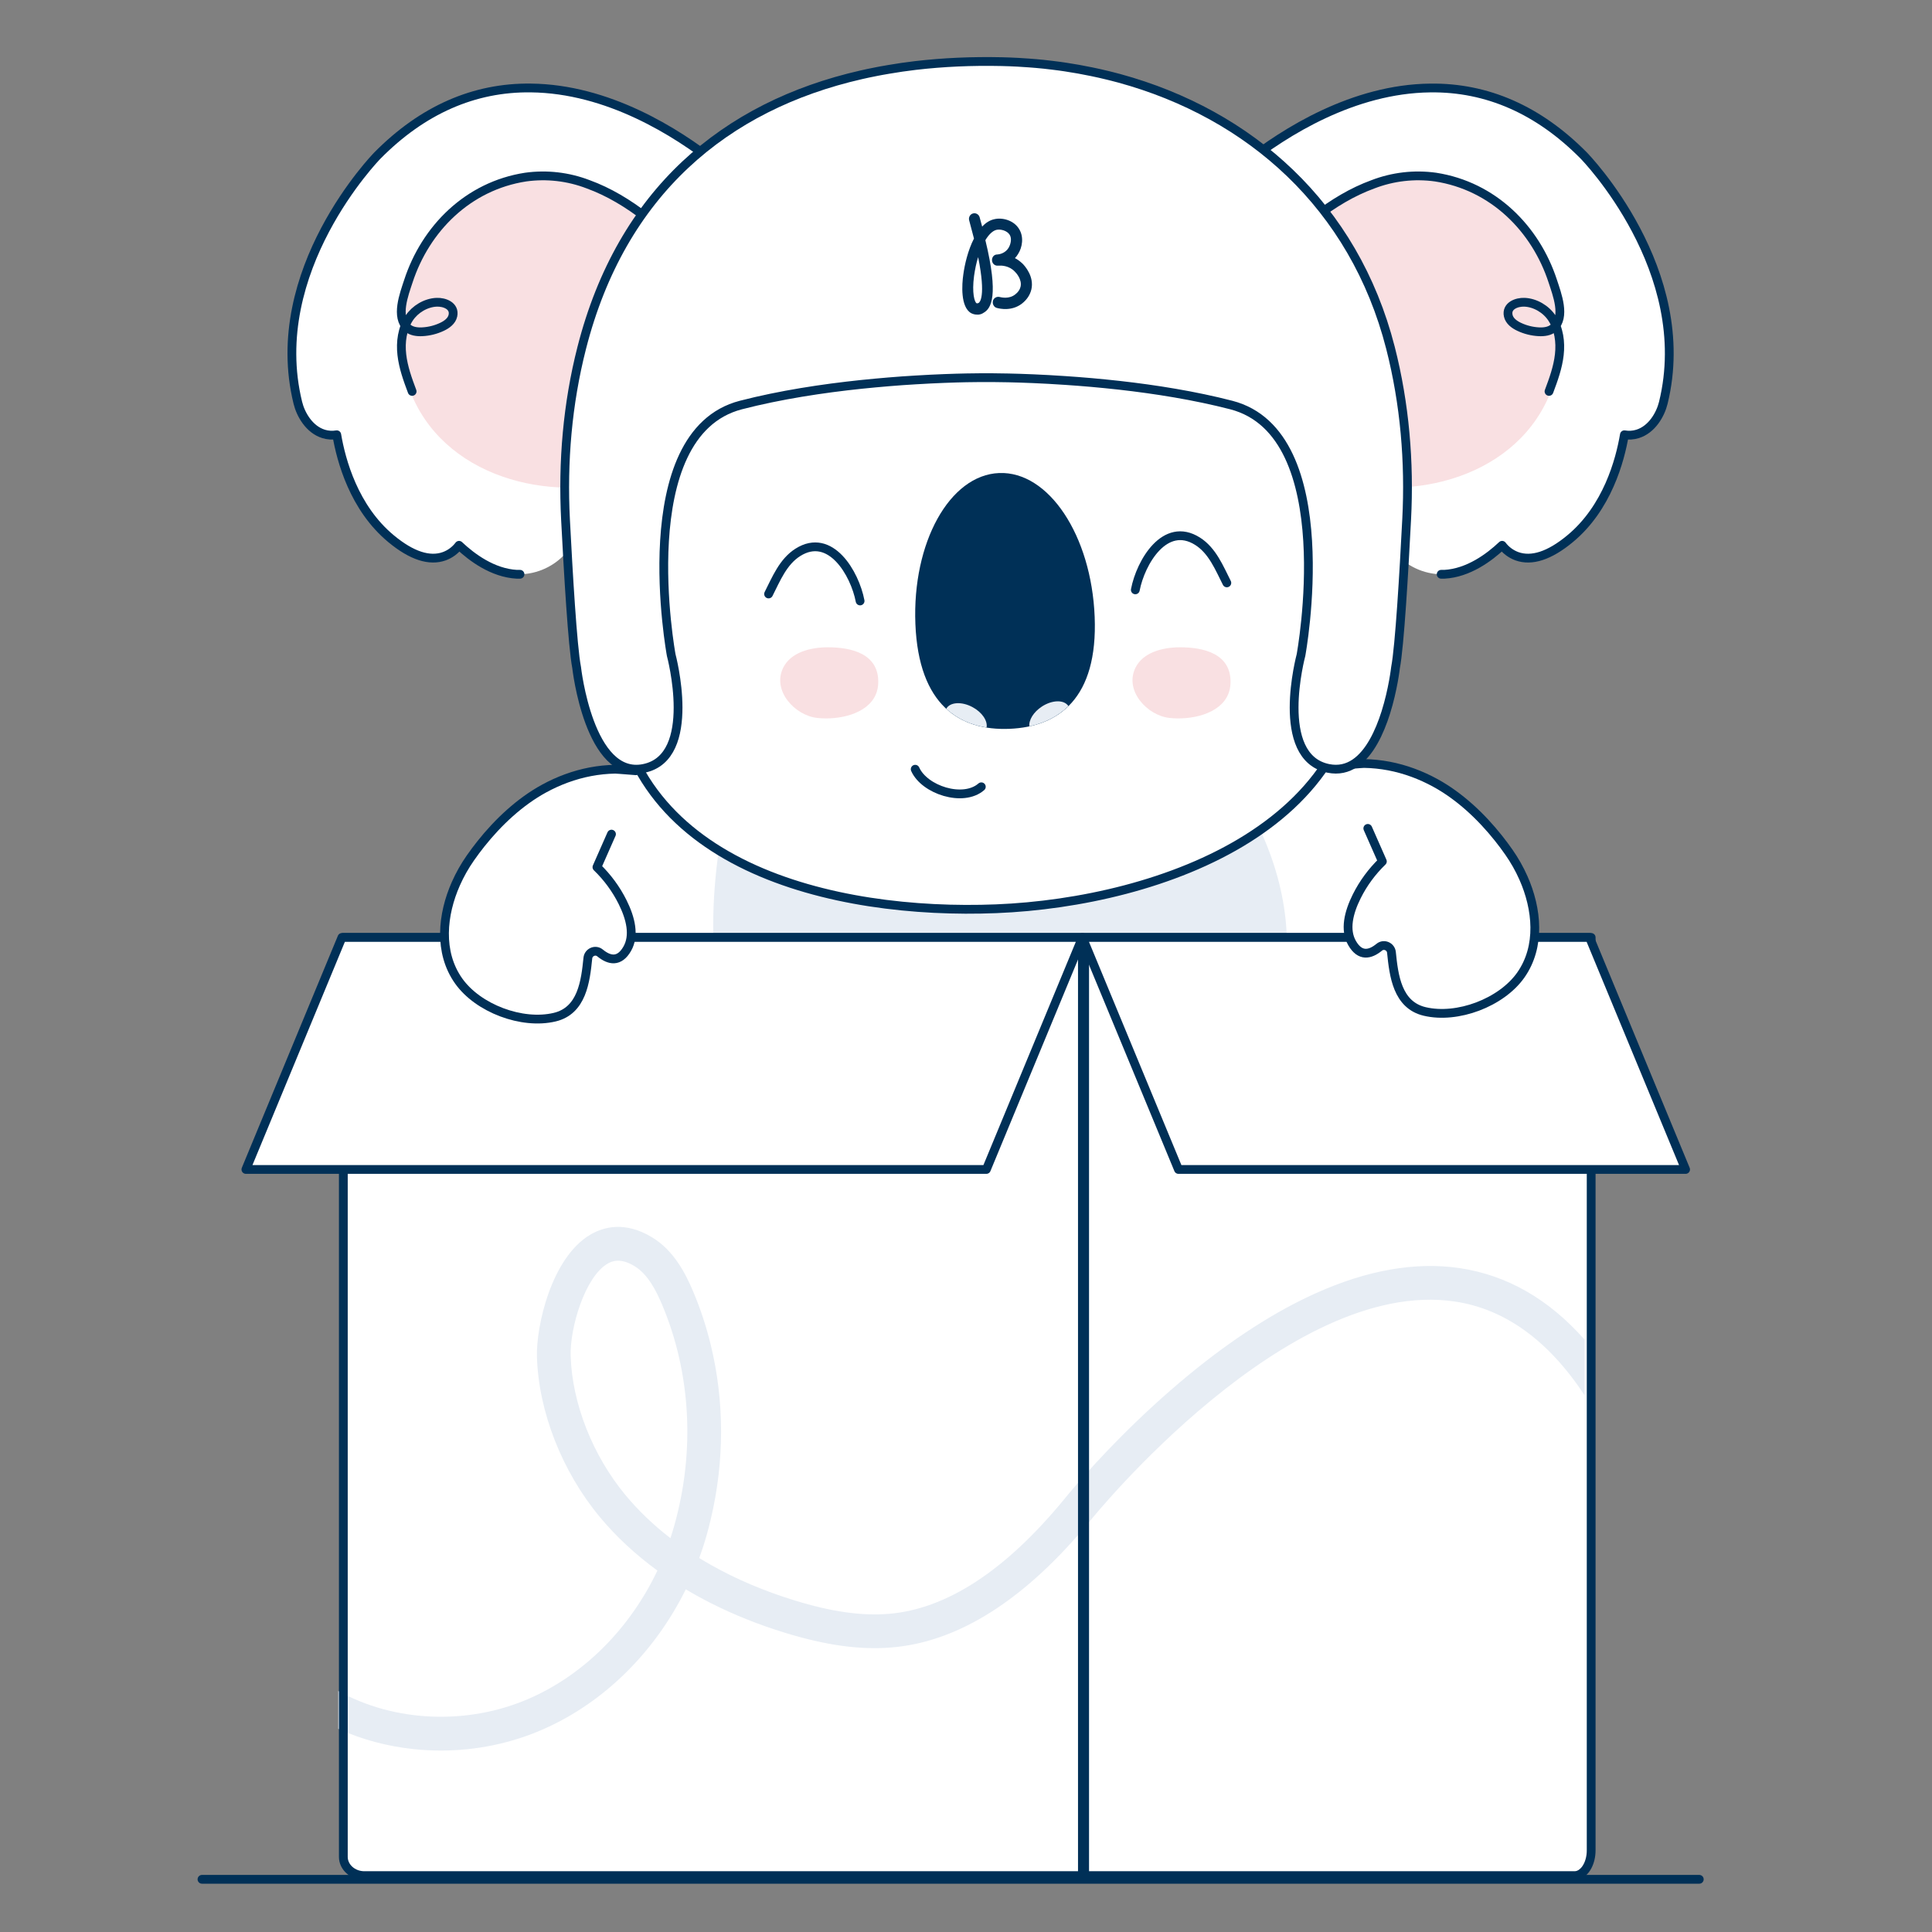 <svg width="220" height="220" viewBox="0 0 220 220" fill="none" xmlns="http://www.w3.org/2000/svg">
<rect x="0" y="0" width="220" height="220" fill="#808080" stroke="none"/>
<path d="M143.509 75.008L73.773 75.537C73.773 75.537 71.7 81.062 70.051 89.134L65.79 88.395C65.79 88.395 62.864 106.873 64.573 106.873C65.219 106.873 66.599 106.873 68.064 106.873C67.904 123.852 73.431 142.675 96.488 149.238C142.012 162.194 183.634 118.182 143.51 75.008H143.509Z" fill="white"/>
<path d="M85.288 82.573C85.288 82.573 69.027 125.878 101.481 135.115C133.934 144.351 163.607 112.976 135.004 82.194" fill="#E7EDF4"/>
<path d="M181.004 106.746V210.703C181.004 211.38 180.74 212.001 180.3 212.49C180.151 212.656 179.984 212.806 179.798 212.937C179.241 213.339 178.53 213.578 177.755 213.578H81.51V106.746H181.004Z" fill="white"/>
<path d="M123.255 106.746V213.58H41.494C40.168 213.58 39.096 212.621 39.096 211.443V106.746H123.255Z" fill="white"/>
<path d="M166.208 144.401C161.19 143.659 155.663 144.628 149.781 147.284C145.194 149.352 140.37 152.452 135.442 156.498C129.517 161.359 124.921 166.355 122.678 168.942C121.798 169.955 121.281 170.598 121.185 170.717C114.51 178.846 107.785 183.238 101.193 183.771C98.09 184.022 94.682 183.535 90.471 182.239C87 181.171 83.803 179.811 80.933 178.188C80.488 177.936 80.051 177.678 79.621 177.414C79.936 176.558 80.219 175.686 80.469 174.803C80.636 174.207 80.792 173.61 80.933 173.01C82.509 166.385 82.497 159.546 80.933 153.134C80.428 151.057 79.759 149.023 78.928 147.058C78.049 144.976 76.722 142.394 74.257 140.899C71.193 139.04 68.753 139.699 67.247 140.578C62.768 143.191 61.035 151.074 61.142 154.517C61.332 160.758 64.003 167.566 68.29 172.727C70.15 174.969 72.355 177.016 74.86 178.843C71.757 185.381 66.573 190.637 60.335 193.385C53.26 196.501 44.895 196.105 38.519 192.554V196.863C41.176 198.075 44.084 198.861 47.14 199.179C48.163 199.286 49.187 199.338 50.209 199.338C54.246 199.338 58.23 198.512 61.884 196.901C68.803 193.853 74.57 188.115 78.093 180.979C79.008 181.528 79.955 182.05 80.933 182.544C83.534 183.863 86.347 184.992 89.341 185.912C94.034 187.357 97.898 187.893 101.502 187.601C108.662 187.023 115.778 182.749 122.678 174.893C123.174 174.329 123.67 173.746 124.163 173.145C124.168 173.138 124.175 173.131 124.179 173.126C124.402 172.848 146.604 145.381 165.651 148.204C171.363 149.051 176.31 152.625 180.427 158.863V152.533C176.34 147.919 171.587 145.198 166.208 144.401ZM76.771 173.756C76.638 174.226 76.495 174.691 76.343 175.152C74.416 173.667 72.709 172.034 71.245 170.273C67.49 165.749 65.147 159.815 64.983 154.4C64.885 151.214 66.606 145.401 69.184 143.897C69.474 143.727 69.859 143.559 70.374 143.559C70.889 143.559 71.492 143.717 72.266 144.185C73.787 145.109 74.734 147.006 75.389 148.553C78.675 156.335 79.165 165.284 76.771 173.756Z" fill="#E7EDF4"/>
<path d="M181.189 106.746V210.703C181.189 211.38 181.035 212.001 180.78 212.49C180.694 212.656 180.597 212.806 180.49 212.937C180.167 213.339 179.755 213.578 179.306 213.578H123.51V106.746H181.189Z" stroke="#003057" stroke-linecap="round" stroke-linejoin="round"/>
<path d="M123.255 106.746V213.58H41.494C40.168 213.58 39.096 212.621 39.096 211.443V106.746H123.255Z" stroke="#003057" stroke-linecap="round" stroke-linejoin="round"/>
<path d="M112.318 133.168H28L38.938 106.746H123.255L112.318 133.168Z" fill="white" stroke="#003057" stroke-linecap="round" stroke-linejoin="round"/>
<path d="M134.193 133.168H191.942L181.004 106.746H123.255L134.193 133.168Z" fill="white" stroke="#003057" stroke-linecap="round" stroke-linejoin="round"/>
<path d="M54.75 96.102C56.738 93.603 59.186 91.311 61.937 89.803C63.589 88.899 65.374 88.233 67.226 87.88C68.157 87.704 69.102 87.604 70.049 87.59C70.299 87.587 72.791 87.809 72.802 87.786L67.974 98.742C69.158 99.886 70.148 101.226 70.891 102.712C71.817 104.567 72.292 106.529 71.42 108.043C70.519 109.61 69.38 109.376 68.326 108.51C67.802 108.078 67.008 108.423 66.94 109.097C66.671 111.745 66.279 115.085 63.158 115.825C59.432 116.709 54.432 114.821 52.223 111.698C49.905 108.421 50.359 104.12 51.91 100.625C52.366 99.596 52.923 98.611 53.568 97.689C53.942 97.154 54.335 96.625 54.75 96.102Z" fill="white"/>
<path d="M69.631 94.983C68.723 97.044 67.974 98.743 67.974 98.743C69.158 99.888 70.148 101.227 70.891 102.714C71.817 104.569 72.292 106.531 71.42 108.045C70.519 109.612 69.38 109.378 68.326 108.512C67.802 108.08 67.008 108.424 66.94 109.099C66.671 111.747 66.279 115.087 63.158 115.827C59.432 116.711 54.432 114.823 52.223 111.7C49.905 108.423 50.359 104.122 51.91 100.627C52.366 99.598 52.923 98.612 53.568 97.69C53.942 97.156 54.335 96.626 54.75 96.104C56.738 93.604 59.186 91.313 61.937 89.805C63.589 88.9 65.374 88.235 67.226 87.882C68.157 87.706 69.102 87.606 70.049 87.592C70.299 87.588 72.791 87.81 72.802 87.788" stroke="#003057" stroke-linecap="round" stroke-linejoin="round"/>
<path d="M170.636 95.451C168.649 92.951 166.201 90.659 163.45 89.152C161.798 88.247 160.012 87.582 158.161 87.229C157.23 87.052 156.285 86.953 155.338 86.939C155.088 86.935 152.596 87.157 152.585 87.134L157.413 98.09C156.229 99.234 155.238 100.574 154.496 102.061C153.57 103.916 153.095 105.877 153.967 107.392C154.868 108.959 156.007 108.725 157.06 107.858C157.584 107.427 158.379 107.771 158.447 108.445C158.716 111.093 159.108 114.433 162.229 115.174C165.955 116.058 170.954 114.169 173.164 111.046C175.482 107.769 175.028 103.469 173.477 99.973C173.021 98.944 172.464 97.959 171.819 97.037C171.445 96.502 171.052 95.973 170.636 95.451Z" fill="white"/>
<path d="M155.755 94.331C156.664 96.392 157.413 98.092 157.413 98.092C156.229 99.236 155.238 100.576 154.496 102.062C153.57 103.918 153.095 105.879 153.967 107.394C154.868 108.961 156.007 108.726 157.06 107.86C157.584 107.429 158.379 107.773 158.447 108.447C158.716 111.095 159.108 114.435 162.229 115.176C165.955 116.06 170.954 114.171 173.164 111.048C175.482 107.771 175.028 103.47 173.477 99.975C173.021 98.946 172.464 97.961 171.819 97.039C171.445 96.504 171.052 95.975 170.636 95.453C168.649 92.953 166.201 90.661 163.45 89.154C161.798 88.249 160.012 87.583 158.161 87.23C157.23 87.054 156.285 86.954 155.338 86.94C155.088 86.937 152.596 87.159 152.585 87.136" stroke="#003057" stroke-linecap="round" stroke-linejoin="round"/>
<path d="M164.109 65.394H164.47C167.211 65.247 169.606 63.46 171.049 62.094C171.478 62.662 172.062 63.093 172.729 63.338C174.41 63.944 176.445 63.284 178.763 61.366C183.03 57.849 184.482 52.408 184.972 49.507C185.468 49.594 185.979 49.562 186.462 49.414C188.113 48.907 189.079 47.189 189.402 45.875C193.111 30.807 180.46 17.827 180.329 17.696C175.21 12.522 169.337 9.935 162.867 10.02C149.28 10.167 137.989 21.904 137.536 22.401L136.86 23.116L158.76 62.849L158.882 62.98C159.539 63.722 160.343 64.319 161.242 64.737C162.142 65.153 163.118 65.378 164.109 65.397V65.394Z" fill="white"/>
<path d="M145.785 51.561C147.928 53.156 150.377 54.294 152.978 54.908C162.903 57.21 174.762 53.15 177.288 42.341C179.591 32.409 173.582 21.724 163.471 20.166C161.062 19.83 158.61 20.113 156.341 20.987C150.146 23.236 144.604 29.015 141.295 33.944C137.173 40.154 140.045 47.285 145.786 51.561H145.785Z" fill="#F9E0E2"/>
<path d="M164.109 65.394H164.47C167.211 65.247 169.606 63.46 171.049 62.094C171.478 62.662 172.062 63.093 172.729 63.338C174.409 63.944 176.444 63.284 178.762 61.366C183.03 57.849 184.482 52.408 184.972 49.507C185.468 49.594 185.979 49.562 186.462 49.414C188.113 48.907 189.079 47.189 189.402 45.875C193.109 30.807 180.46 17.827 180.329 17.696C175.21 12.522 169.337 9.935 162.867 10.02C154.126 10.115 146.335 15.006 141.769 18.614" stroke="#003057" stroke-linecap="round" stroke-linejoin="round"/>
<path d="M149.729 24.775C151.785 23.17 154.016 21.83 156.339 20.987C158.608 20.113 161.062 19.83 163.469 20.166C170.032 21.177 174.867 26.035 176.822 32.035C177.29 33.473 178.322 36.119 176.902 37.347C176.457 37.733 175.821 37.808 175.232 37.779C174.457 37.74 173.69 37.548 172.988 37.216C172.432 36.954 171.875 36.547 171.746 35.946C171.505 34.832 172.703 34.376 173.611 34.418C174.832 34.475 176.05 35.204 176.72 36.215C177.522 37.424 177.725 38.952 177.561 40.394C177.398 41.835 176.899 43.213 176.389 44.57" stroke="#003057" stroke-linecap="round" stroke-linejoin="round"/>
<path d="M59.212 65.394H58.85C56.109 65.247 53.715 63.46 52.272 62.094C51.842 62.662 51.259 63.093 50.591 63.338C48.911 63.944 46.876 63.284 44.558 61.366C40.291 57.849 38.839 52.408 38.348 49.507C37.852 49.594 37.342 49.562 36.858 49.414C35.207 48.907 34.241 47.189 33.918 45.875C30.212 30.805 42.862 17.825 42.993 17.694C48.113 12.52 53.985 9.933 60.456 10.018C74.042 10.165 85.333 21.902 85.786 22.4L86.462 23.114L64.562 62.847L64.44 62.978C63.783 63.72 62.98 64.318 62.08 64.735C61.18 65.151 60.204 65.376 59.214 65.395L59.212 65.394Z" fill="white"/>
<path d="M77.536 51.561C75.392 53.156 72.943 54.294 70.342 54.908C60.417 57.21 48.558 53.15 46.032 42.341C43.73 32.409 49.739 21.724 59.849 20.166C62.258 19.83 64.711 20.113 66.98 20.987C73.174 23.236 78.716 29.015 82.025 33.944C86.147 40.154 83.276 47.285 77.534 51.561H77.536Z" fill="#F9E0E2"/>
<path d="M59.212 65.394H58.85C56.109 65.247 53.715 63.46 52.272 62.094C51.842 62.662 51.259 63.093 50.591 63.338C48.911 63.944 46.876 63.283 44.558 61.366C40.291 57.849 38.839 52.408 38.348 49.507C37.852 49.594 37.342 49.562 36.858 49.414C35.207 48.907 34.241 47.189 33.918 45.875C30.212 30.805 42.862 17.825 42.993 17.694C48.113 12.52 53.985 9.933 60.456 10.018C69.197 10.113 76.987 15.004 81.553 18.613" stroke="#003057" stroke-linecap="round" stroke-linejoin="round"/>
<path d="M73.59 24.775C71.534 23.17 69.303 21.83 66.98 20.987C64.711 20.113 62.257 19.83 59.849 20.166C53.287 21.177 48.452 26.035 46.497 32.035C46.029 33.473 44.996 36.119 46.416 37.347C46.862 37.733 47.498 37.808 48.086 37.779C48.862 37.74 49.629 37.548 50.331 37.216C50.887 36.954 51.444 36.547 51.573 35.946C51.814 34.832 50.616 34.376 49.708 34.418C48.486 34.475 47.269 35.204 46.598 36.215C45.796 37.424 45.594 38.952 45.758 40.394C45.922 41.835 46.42 43.213 46.93 44.57" stroke="#003057" stroke-linecap="round" stroke-linejoin="round"/>
<path d="M123.19 27.193C124.456 27.506 125.705 27.876 126.928 28.302C141.444 33.361 151.354 46.256 153.268 61.388C153.441 62.751 153.553 64.12 153.607 65.492C160.612 91.299 136.427 102.555 113.432 103.481C90.438 104.405 65.867 96.635 70.335 68.844C70.596 67.221 70.29 65.357 70.402 63.696C70.517 61.986 70.728 60.284 71.043 58.599C71.638 55.398 72.601 52.267 73.941 49.299C76.489 43.648 80.399 38.663 85.27 34.832C95.666 26.66 110.36 24.023 123.19 27.195V27.193Z" fill="white"/>
<path d="M123.19 27.193C124.456 27.506 125.705 27.876 126.928 28.302C135.019 31.122 142.022 36.598 146.754 43.735C152.166 51.898 153.453 61.278 154.562 70.805C157.242 93.849 132.163 102.726 113.434 103.481C95.154 104.216 70.723 98.801 69.831 76.446C69.7 73.162 70.236 69.897 70.376 66.613C70.634 60.587 71.439 54.841 73.941 49.297C76.489 43.646 80.399 38.661 85.27 34.83C89.126 31.799 93.571 29.53 98.296 28.035" stroke="#003057" stroke-linecap="round" stroke-linejoin="round"/>
<path d="M124.652 70.234C125.026 79.501 120.578 82.766 114.942 82.993C109.303 83.22 104.609 80.323 104.237 71.055C103.865 61.788 108.133 54.092 113.769 53.865C119.408 53.638 124.28 60.967 124.652 70.234Z" fill="#003057"/>
<g style="mix-blend-mode:multiply">
<path d="M110.751 80.525C109.516 79.857 108.178 79.939 107.75 80.708C109.039 81.896 110.61 82.57 112.342 82.849C112.487 82.093 111.843 81.115 110.751 80.525Z" fill="#E7EDF4"/>
</g>
<g style="mix-blend-mode:multiply">
<path d="M121.66 80.402C121.178 79.662 119.829 79.683 118.647 80.451C117.689 81.073 117.136 81.992 117.212 82.713C118.917 82.345 120.442 81.611 121.661 80.407C121.661 80.407 121.661 80.404 121.66 80.402Z" fill="#E7EDF4"/>
</g>
<path d="M99.739 79.057C99.893 78.692 99.986 78.285 100.003 77.836C100.146 74.416 96.911 73.696 94.214 73.709C92.266 73.717 90.048 74.285 89.185 76.03C87.894 78.638 90.506 81.469 93.046 81.752C95.468 82.022 98.782 81.342 99.737 79.059L99.739 79.057Z" fill="#F9E0E2"/>
<path d="M139.854 79.057C140.008 78.692 140.101 78.285 140.118 77.836C140.261 74.416 137.026 73.696 134.329 73.709C132.382 73.717 130.163 74.285 129.3 76.03C128.009 78.638 130.621 81.469 133.161 81.752C135.583 82.022 138.897 81.342 139.853 79.059L139.854 79.057Z" fill="#F9E0E2"/>
<path d="M87.519 67.638C88.382 65.935 89.169 63.961 90.853 62.898C94.57 60.548 97.341 65.305 97.94 68.433" stroke="#003057" stroke-linecap="round" stroke-linejoin="round"/>
<path d="M139.702 66.374C138.84 64.671 138.052 62.697 136.368 61.633C132.651 59.283 129.88 64.04 129.281 67.168" stroke="#003057" stroke-linecap="round" stroke-linejoin="round"/>
<path d="M104.215 87.592C105.259 89.948 109.675 91.396 111.745 89.592" stroke="#003057" stroke-linecap="round" stroke-linejoin="round"/>
<path d="M160.177 59.168C159.874 65.123 159.375 73.611 158.91 76.019C158.91 76.019 158.636 78.493 157.797 81.153C157.443 82.266 156.992 83.417 156.419 84.428C155.259 86.483 153.6 87.975 151.261 87.499C145.023 86.222 148.145 74.603 148.145 74.603C148.145 74.603 152.817 49.383 140.205 46.121C136.036 45.045 131.573 44.336 127.468 43.875C126.387 43.754 125.33 43.651 124.313 43.559C123.265 43.466 122.254 43.391 121.295 43.326C116.011 42.968 112.288 43.005 112.288 43.005C112.288 43.005 109.004 42.972 104.228 43.265C103.278 43.321 102.262 43.391 101.205 43.48C100.193 43.564 99.14 43.662 98.055 43.773C93.694 44.23 88.858 44.961 84.367 46.121C71.755 49.383 76.433 74.603 76.433 74.603C76.433 74.603 79.55 86.222 73.317 87.499C67.079 88.776 65.663 76.019 65.663 76.019C65.196 73.611 64.704 65.121 64.396 59.168C64.061 52.593 64.615 45.987 66.246 39.604C70.772 21.881 82.593 12.05 98.052 8.523C98.312 8.462 98.569 8.406 98.829 8.35C99.187 8.272 99.547 8.202 99.91 8.132C100.073 8.099 100.241 8.067 100.405 8.039C100.67 7.989 100.936 7.947 101.201 7.9C102.193 7.727 103.205 7.583 104.225 7.461C107.394 7.089 110.678 6.944 114.056 7.019C114.671 7.033 115.28 7.056 115.892 7.089C116.325 7.112 116.758 7.14 117.188 7.173C117.462 7.192 117.733 7.215 118.004 7.238C118.278 7.26 118.549 7.288 118.819 7.316C118.875 7.321 118.931 7.325 118.987 7.335C119.272 7.363 119.551 7.396 119.831 7.433C120.105 7.466 120.376 7.503 120.65 7.536C120.865 7.569 121.078 7.597 121.293 7.629C122.308 7.783 123.316 7.959 124.311 8.169C124.926 8.294 125.541 8.434 126.147 8.583C126.329 8.624 126.505 8.672 126.684 8.717C126.944 8.782 127.206 8.852 127.466 8.921C142.316 12.985 154.19 23.422 158.334 39.602C159.965 45.985 160.519 52.591 160.178 59.166L160.177 59.168Z" fill="white"/>
<path d="M160.177 59.168C159.874 65.123 159.375 73.611 158.91 76.019C158.91 76.019 158.636 78.493 157.797 81.153C157.443 82.266 156.992 83.417 156.419 84.428C155.259 86.483 153.6 87.975 151.261 87.499C145.023 86.222 148.145 74.603 148.145 74.603C148.145 74.603 152.817 49.383 140.205 46.121C136.036 45.045 131.573 44.336 127.468 43.875C126.387 43.754 125.33 43.651 124.313 43.559C123.265 43.466 122.254 43.391 121.295 43.326C116.011 42.968 112.288 43.005 112.288 43.005C112.288 43.005 109.004 42.972 104.228 43.265C103.278 43.321 102.262 43.391 101.205 43.48C100.193 43.564 99.14 43.662 98.055 43.773C93.694 44.23 88.858 44.961 84.367 46.121C71.755 49.383 76.433 74.603 76.433 74.603C76.433 74.603 79.55 86.222 73.317 87.499C67.079 88.776 65.663 76.019 65.663 76.019C65.196 73.611 64.704 65.121 64.396 59.168C64.061 52.593 64.615 45.987 66.246 39.604C70.772 21.881 82.593 12.05 98.052 8.523C98.312 8.462 98.569 8.406 98.829 8.35C99.187 8.272 99.547 8.202 99.91 8.132C100.073 8.099 100.241 8.067 100.405 8.039C100.67 7.989 100.936 7.947 101.201 7.9C102.193 7.727 103.205 7.583 104.225 7.461C107.394 7.089 110.678 6.944 114.056 7.019C114.671 7.033 115.28 7.056 115.892 7.089C116.325 7.112 116.758 7.14 117.188 7.173C117.462 7.192 117.733 7.215 118.004 7.238C118.278 7.26 118.549 7.288 118.819 7.316C118.875 7.321 118.931 7.325 118.987 7.335C119.272 7.363 119.551 7.396 119.831 7.433C120.105 7.466 120.376 7.503 120.65 7.536C120.865 7.569 121.078 7.597 121.293 7.629C122.308 7.783 123.316 7.959 124.311 8.169C124.926 8.294 125.541 8.434 126.147 8.583C126.329 8.624 126.505 8.672 126.684 8.717C126.944 8.782 127.206 8.852 127.466 8.921C142.316 12.985 154.19 23.422 158.334 39.602C159.965 45.985 160.519 52.591 160.178 59.166L160.177 59.168Z" stroke="#003057" stroke-linecap="round" stroke-linejoin="round"/>
<path d="M111.352 35.826C111.081 35.841 110.83 35.78 110.599 35.667C109.345 34.975 109.535 32.356 109.692 31.273C109.846 30.114 110.22 28.507 110.908 27.163C110.748 26.535 110.557 25.855 110.363 25.1C110.269 24.774 110.445 24.405 110.786 24.309C111.102 24.213 111.46 24.396 111.555 24.749C111.651 25.102 111.745 25.453 111.841 25.806C112.236 25.373 112.713 25.064 113.251 24.955C114.154 24.747 115.438 25.081 116.04 26.068C116.615 26.98 116.412 28.168 115.937 28.912C115.824 29.097 115.71 29.258 115.57 29.394C115.852 29.53 116.136 29.743 116.425 30.007C116.741 30.32 117.777 31.511 117.443 32.963C117.284 33.611 116.919 34.144 116.351 34.587C115.214 35.447 113.885 35.169 113.507 35.064C113.181 34.982 112.985 34.61 113.064 34.273C113.142 33.936 113.502 33.735 113.829 33.819C114.005 33.859 114.886 34.088 115.595 33.534C115.927 33.284 116.131 32.991 116.212 32.654C116.409 31.824 115.694 31.048 115.537 30.905C114.903 30.253 114.061 30.226 113.715 30.246C113.666 30.25 113.642 30.252 113.618 30.252C113.272 30.273 112.983 30.009 112.962 29.652C112.942 29.296 113.172 29.001 113.516 28.98C113.541 28.98 113.565 28.977 113.59 28.977C113.787 28.964 114.473 28.847 114.856 28.211C115.102 27.789 115.239 27.141 114.966 26.723C114.666 26.255 113.937 26.068 113.473 26.173C113.034 26.276 112.589 26.711 112.206 27.349C113.749 33.698 112.868 35.13 112.005 35.616C111.815 35.756 111.572 35.82 111.35 35.834L111.352 35.826ZM111.383 29.28C111.175 29.932 111.022 30.681 110.917 31.429C110.66 33.361 110.969 34.39 111.202 34.53C111.252 34.552 111.352 34.545 111.446 34.489C111.542 34.432 112.299 33.826 111.383 29.279V29.28Z" fill="#003057"/>
<path d="M23 214H193.5" stroke="#003057" stroke-linecap="round"/>
</svg>
